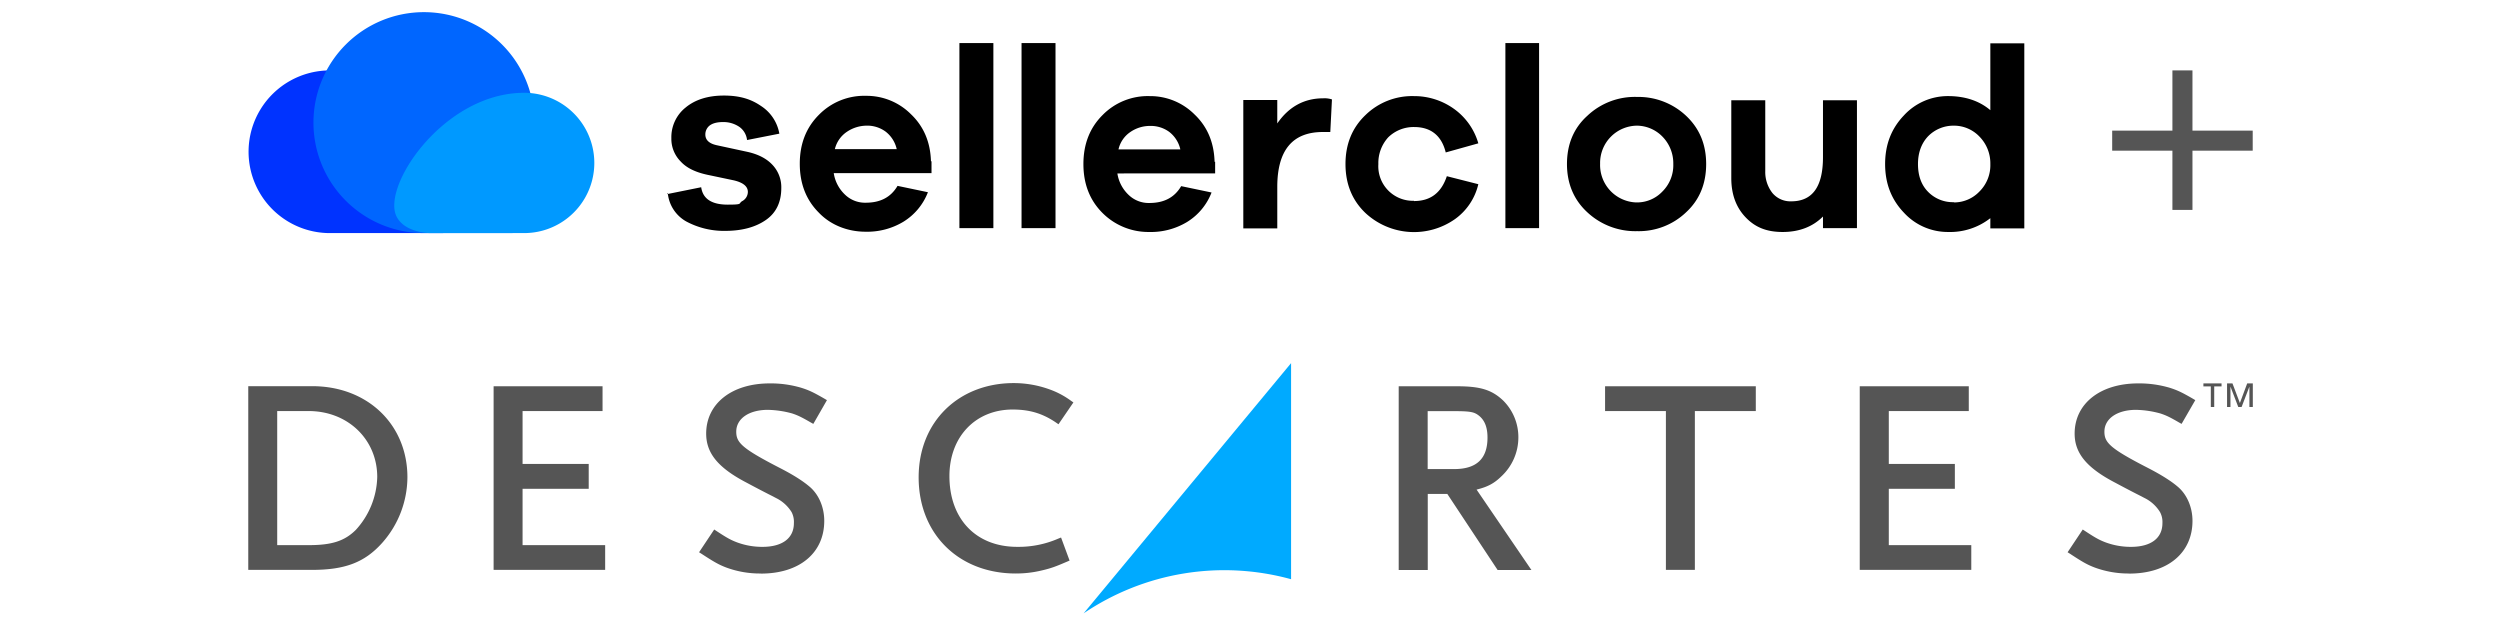 <?xml version="1.0" encoding="UTF-8"?> <svg xmlns="http://www.w3.org/2000/svg" xmlns:xlink="http://www.w3.org/1999/xlink" width="1440" height="360" viewBox="0 0 1440 360"><rect x="0" y="0" width="1440" height="360" fill="#333333" stroke="none"/><defs><linearGradient id="linear-gradient" x1="0.5" y1="0.407" x2="0.5" y2="-2.291" gradientUnits="objectBoundingBox"><stop offset="0" stop-color="#0af"></stop><stop offset="0.19" stop-color="#0af"></stop><stop offset="1" stop-color="#05a"></stop></linearGradient><clipPath id="clip-sc-desc-1440x360"><rect width="1440" height="360"></rect></clipPath></defs><g id="sc-desc-1440x360" clip-path="url(#clip-sc-desc-1440x360)"><rect width="1440" height="360" fill="#fff"></rect><g id="Group_1" data-name="Group 1"><path id="Path_1" data-name="Path 1" d="M623.74,353.18a144.6,144.6,0,0,1,119.61-19.74V208.98L623.8,353.18Z" transform="translate(0.31 0.19)" fill="url(#linear-gradient)"></path><path id="Path_2" data-name="Path 2" d="M1273.06,222.37h-4.21v-1.73h10.45v1.73h-4.22v11.89h-1.96V222.37Z" transform="translate(0.31 0.19)" fill="#555"></path><path id="Path_3" data-name="Path 3" d="M1282.35,220.64h3.24l4.27,11.32,4.22-11.32h3.23v13.62h-1.96V222.49l-4.51,11.77h-1.9l-4.51-11.77v11.77h-1.96V220.64Z" transform="translate(0.31 0.19)" fill="#555"></path><path id="Path_4" data-name="Path 4" d="M179.46,328.07H142.69V222.25h36.89c31.75,0,54.78,22.05,54.78,52.47a57.278,57.278,0,0,1-14.66,37.93c-9.99,11.08-21.24,15.41-40.24,15.41Zm-20.09-14.26H177.5c13.34,0,20.67-2.37,27.13-8.77a46.7,46.7,0,0,0,12.35-30.48c0-21.65-16.97-37.98-39.49-37.98H159.36v77.24Zm188.89,14.26H284.01V222.31h62.75v14.26H300.69v30.48h38.1v14.32h-38.1v32.44h47.57Zm89.65,2.08a56,56,0,0,1-20.09-3.52c-4.04-1.56-6.75-3.06-13.91-7.74l-1.56-.98,8.72-13.1,1.5.98c5.77,3.81,8.2,5.14,11.78,6.47a41.656,41.656,0,0,0,14.49,2.54c11.55,0,18.13-5.02,18.13-13.68a12.176,12.176,0,0,0-1.33-6.35,21.951,21.951,0,0,0-8.26-7.74c-.46-.23-1.27-.64-2.42-1.27-3-1.5-7.97-4.04-15.07-7.85-16.45-8.54-23.44-16.97-23.44-28.34,0-17.26,14.72-28.92,36.6-28.92a61.75,61.75,0,0,1,18.24,2.54c4.39,1.39,6.93,2.6,13.16,6.18l1.56.92-7.85,13.68-1.56-.87c-5.37-3.12-7.5-4.1-10.62-5.14a56.564,56.564,0,0,0-13.97-2.08c-10.97,0-18.24,5.08-18.24,12.58,0,6.23,3.12,9.58,25,20.84,7.68,3.93,13.22,7.45,16.97,10.62,5.48,4.45,8.72,11.95,8.72,19.92,0,18.47-14.26,30.36-36.43,30.36m146.8-.05c-32.96,0-56-22.8-56-55.36s23.55-54.32,54.73-54.32a60.487,60.487,0,0,1,20.38,3.52,48.2,48.2,0,0,1,12.53,6.58l1.5,1.04-8.6,12.58-1.5-1.04c-7.68-5.2-15.12-7.45-24.88-7.45-21.47,0-36.43,15.76-36.43,38.33,0,24.71,15.3,40.76,39.02,40.76a57.131,57.131,0,0,0,23.55-4.68l1.73-.69,4.91,13.28-1.62.69c-6.29,2.71-9.01,3.75-14.49,5.02a62.739,62.739,0,0,1-14.95,1.73m297.01-2.01h-19.4l-28.98-43.82H822.08v43.82H805.34V222.31h33.89c13.16,0,19.74,2.08,26.15,8.08a29.7,29.7,0,0,1,8.89,21.3,30.621,30.621,0,0,1-9.87,22.57c-4.04,3.93-7.68,5.95-14.2,7.56l31.58,46.3h-.06ZM822.03,270h15.24c12.93,0,19.22-5.95,19.22-18.13,0-5.95-1.62-10.04-5.02-12.7-2.6-2.02-4.68-2.54-14.2-2.54H822.03V270Zm153.9,58.07H959.25v-91.5H924.21V222.31h86.82v14.26h-35.1v91.5Zm159.22,0H1070.9V222.31h62.81v14.26h-46.07v30.48h38.05v14.32h-38.05v32.44h47.51v14.26Zm90.98,2.08a56.2,56.2,0,0,1-20.09-3.52c-4.04-1.56-6.76-3.06-13.85-7.74l-1.56-.98,8.72-13.1,1.5.98c5.77,3.81,8.2,5.14,11.78,6.47a41.656,41.656,0,0,0,14.49,2.54c11.55,0,18.13-5.02,18.13-13.68a12.136,12.136,0,0,0-1.39-6.35,21.749,21.749,0,0,0-8.2-7.74c-.46-.23-1.27-.64-2.42-1.27-3-1.5-7.97-4.04-15.06-7.85-16.46-8.54-23.5-16.97-23.5-28.34,0-17.26,14.72-28.92,36.6-28.92a61.749,61.749,0,0,1,18.24,2.54c4.33,1.39,6.93,2.6,13.11,6.18l1.55.92-7.9,13.68-1.56-.87c-5.36-3.12-7.5-4.1-10.68-5.14a56.283,56.283,0,0,0-13.97-2.08c-10.91,0-18.24,5.08-18.24,12.58,0,6.23,3.06,9.58,24.99,20.84,7.62,3.93,13.22,7.45,16.97,10.62,5.49,4.45,8.77,11.95,8.77,19.92,0,18.47-14.32,30.36-36.42,30.36" transform="translate(0.31 0.19)" fill="#555"></path><path id="Path_6" data-name="Path 6" d="M1297.25,75.05h-34.7V40.36H1251V75.05h-34.69V86.6H1251v34.12h11.55V86.6h34.7Z" transform="translate(0.31 0.19)" fill="#555"></path><g id="sc_logo_horizontal_color_rgb" transform="translate(143.405 7)"><g id="Layer_1" transform="translate(-0.405)"><path id="Path_10" data-name="Path 10" d="M47.325,21.1a46.855,46.855,0,0,0-1.75,93.693h64.583s16.7.636,22.27-10.658c9.862-20.2-31.019-83.036-85.1-83.036Z" transform="translate(0.405 12.461)" fill="#03f"></path><path id="Path_11" data-name="Path 11" d="M150.458,63.629a63.629,63.629,0,1,0-63.629,63.629h51.062s12.567-47.085,12.567-63.629Z" transform="translate(14.349)" fill="#06f"></path><path id="Path_12" data-name="Path 12" d="M127.287,29.2a40.4,40.4,0,1,1,0,80.809H73.043s-14.157,0-19.089-9.226C44.569,83.762,80.679,29.2,127.287,29.2Z" transform="translate(31.634 17.249)" fill="#09f"></path><path id="Path_13" data-name="Path 13" d="M151.2,98.212l19.725-3.977q1.432,10.022,15.271,10.022c9.226,0,5.886-.636,8.431-2.068a6.1,6.1,0,0,0,3.181-5.249q0-4.772-8.113-6.681l-15.112-3.181c-6.681-1.432-11.93-3.818-15.43-7.635a18.474,18.474,0,0,1-5.408-13.521,21.85,21.85,0,0,1,8.272-17.657c5.408-4.454,12.726-6.84,21.952-6.84s15.748,2.068,21.475,6.045a23.863,23.863,0,0,1,10.5,15.907l-18.611,3.659a10.665,10.665,0,0,0-4.295-7.476,16.176,16.176,0,0,0-9.7-2.863c-3.5,0-6.045.8-7.635,2.068a6.479,6.479,0,0,0-2.386,5.09q0,4.772,6.681,6.2l17.657,3.818c6.363,1.432,11.135,3.977,14.476,7.635a18.738,18.738,0,0,1,4.931,13.2c0,7.954-2.863,14.157-8.749,18.293s-13.68,6.363-23.543,6.363a45.829,45.829,0,0,1-22.429-5.408,20.976,20.976,0,0,1-10.658-16.384l-.477.636ZM303.591,79.442v6.681H247.279A21.486,21.486,0,0,0,253.8,98.531a16.56,16.56,0,0,0,11.93,4.613c8.431,0,14.476-3.181,18.293-9.7l17.5,3.659a34.475,34.475,0,0,1-14.157,17.021,40.317,40.317,0,0,1-21.793,5.727c-10.022,0-19.884-3.659-26.883-10.976q-10.976-10.976-10.976-28.156T238.69,52.559a36.465,36.465,0,0,1,27.2-10.976A36.059,36.059,0,0,1,291.82,52.241c7.317,7,11.135,16.066,11.453,27.042h.318ZM266.209,58.763a20.559,20.559,0,0,0-11.294,3.5,16.7,16.7,0,0,0-7,10.022h35.632A17.532,17.532,0,0,0,277.026,62.1a17.922,17.922,0,0,0-10.976-3.341Zm73.014,59.016H319.657V11.2h19.566Zm35.791,0H355.448V11.2h19.566ZM466.958,79.6v6.681H410.646a21.486,21.486,0,0,0,6.522,12.408A16.56,16.56,0,0,0,429.1,103.3c8.431,0,14.476-3.181,18.293-9.7l17.5,3.659a34.476,34.476,0,0,1-14.157,17.021,40.317,40.317,0,0,1-21.793,5.727,37.363,37.363,0,0,1-26.883-10.976q-10.976-10.976-10.976-28.156t10.976-28.156a36.465,36.465,0,0,1,27.2-10.976A36.059,36.059,0,0,1,455.187,52.4q10.976,10.5,11.453,27.2h.318ZM429.576,58.922a19.834,19.834,0,0,0-11.453,3.5,16.467,16.467,0,0,0-6.84,10.022h35.632a17.532,17.532,0,0,0-6.522-10.181,17.922,17.922,0,0,0-10.976-3.341Zm99.579-15.907a13.593,13.593,0,0,1,5.09.636l-.954,18.77H529c-17.5,0-26.247,10.5-26.247,31.655v23.861H483.183V43.969h19.566V57.49c6.681-9.7,15.589-14.476,26.406-14.476Zm52.335,59.175c9.544,0,15.748-4.772,18.93-14.316l18.134,4.613a34.305,34.305,0,0,1-13.362,20.043,41.047,41.047,0,0,1-51.7-3.5Q542.04,98.053,542.04,80.874t11.453-28.156a38.5,38.5,0,0,1,28-10.976,39.267,39.267,0,0,1,23.224,7.476,36.969,36.969,0,0,1,13.839,19.725l-18.771,5.249c-2.386-9.7-8.59-14.635-18.134-14.635A20.9,20.9,0,0,0,566.7,65.444a21.89,21.89,0,0,0-5.727,15.43,19.918,19.918,0,0,0,20.679,21.157h-.159Zm72.06,15.589H634.143V11.2h19.407ZM710.02,42.219a40.067,40.067,0,0,1,28.156,10.817c7.795,7.317,11.612,16.543,11.612,27.838s-3.818,20.679-11.612,27.838a39.379,39.379,0,0,1-28.156,10.817,40.508,40.508,0,0,1-28.633-10.817c-7.794-7.158-11.771-16.543-11.771-27.838s3.818-20.679,11.771-27.838A39.824,39.824,0,0,1,710.02,42.219Zm0,60.765a20.111,20.111,0,0,0,14.476-6.2,21.343,21.343,0,0,0,6.363-15.907A21.967,21.967,0,0,0,724.5,64.966a20.766,20.766,0,0,0-14.476-6.2A21.453,21.453,0,0,0,688.7,80.237v.636a21.568,21.568,0,0,0,20.679,22.111h.636ZM836.641,43.969v73.809H817.075V111.1c-5.886,5.886-13.68,8.908-23.224,8.908s-16.066-2.863-21.475-8.59-8.113-13.2-8.113-22.429V44.128h19.566V85.009a19.591,19.591,0,0,0,4.136,12.567,13.5,13.5,0,0,0,10.817,4.772c12.249,0,18.293-8.431,18.293-25.452V44.128h19.566Zm96.4-32.61V117.937H913.473v-5.886a37.624,37.624,0,0,1-24.338,7.954,34.31,34.31,0,0,1-25.451-11.135c-7.158-7.476-10.817-16.7-10.817-28s3.659-20.52,10.817-28a34.31,34.31,0,0,1,25.451-11.135c9.7,0,17.975,2.7,24.338,8.113v-38.5Zm-40.563,91.625a20.2,20.2,0,0,0,14.635-6.2,21.343,21.343,0,0,0,6.363-15.907,21.967,21.967,0,0,0-6.363-15.907,20.2,20.2,0,0,0-14.635-6.2,20.415,20.415,0,0,0-14.794,6.045c-3.818,3.977-5.886,9.385-5.886,16.066s1.909,12.089,5.886,16.066a19.9,19.9,0,0,0,14.794,5.886h0Z" transform="translate(89.961 6.616)"></path></g></g></g></g></svg> 